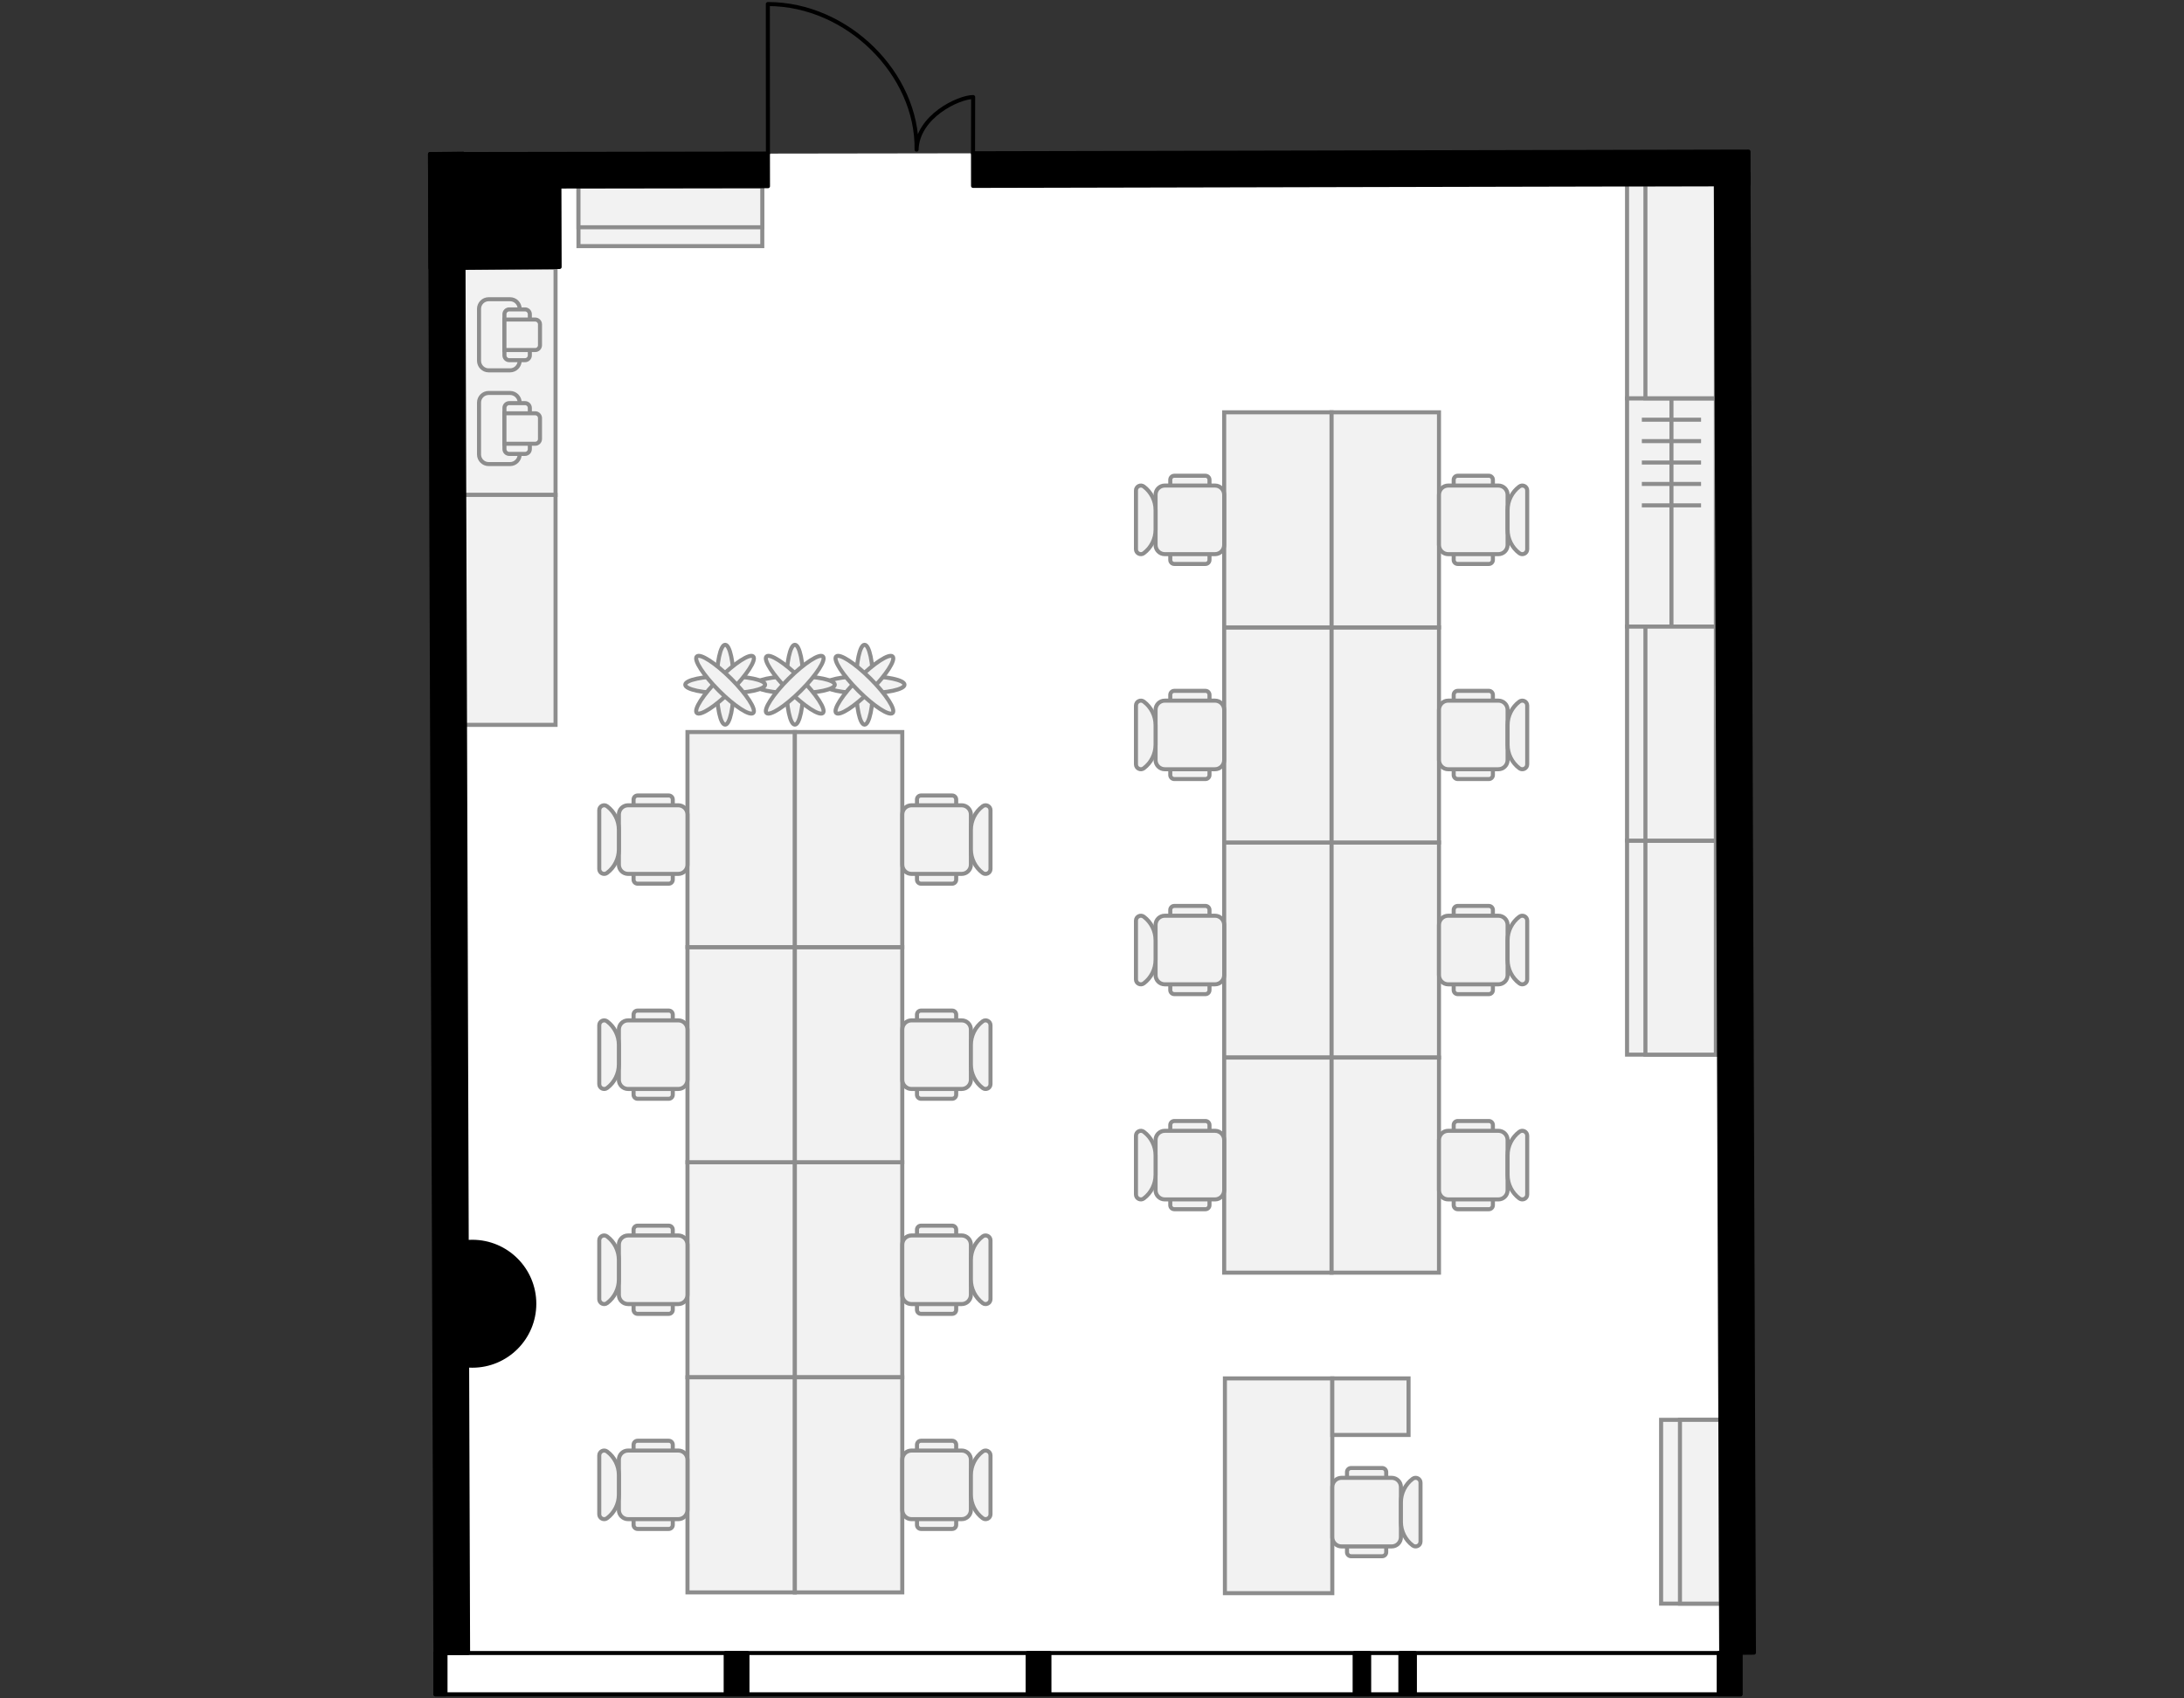 <?xml version="1.0" encoding="utf-8"?>
<!-- Generator: Adobe Illustrator 26.0.2, SVG Export Plug-In . SVG Version: 6.00 Build 0)  -->
<svg version="1.1" xmlns="http://www.w3.org/2000/svg" xmlns:xlink="http://www.w3.org/1999/xlink" x="0px" y="0px"
	 viewBox="0 0 540 420" style="enable-background:new 0 0 540 420;" xml:space="preserve">
<rect x="0" y="0" width="540" height="420" fill="#333333" stroke="none"/>
<style type="text/css">
	.st0{fill:#FFFFFF;}
	.st1{fill:none;stroke:#000000;stroke-linecap:round;stroke-linejoin:round;}
	.st2{fill:#F2F2F2;stroke:#8D8D8D;}
	.st3{fill:none;stroke:#8D8D8D;}
	.st4{stroke:#000000;stroke-linecap:round;stroke-linejoin:round;}
	.st5{stroke:#000000;stroke-miterlimit:10;}
</style>
<g id="Floor">
	<polygon class="st0" points="430.338,418.998 430.337,408.778 433.68,408.767 432.33,37.622 106.32,38.099 107.703,418.998 	"/>
</g>
<g id="Windows">
	<rect x="107.665" y="408.777" class="st1" width="322.672" height="10.223"/>
</g>
<g id="Furniture">
	<g>
		<rect x="143.03" y="46.047" class="st2" width="45.449" height="14.817"/>
		<rect x="143.03" y="46.047" class="st2" width="45.449" height="10.157"/>
	</g>
	<g>
		<rect x="410.714" y="351.117" class="st2" width="14.817" height="45.449"/>
		<rect x="415.374" y="351.117" class="st2" width="10.157" height="45.449"/>
	</g>
	<g>
		
			<rect x="114.596" y="66.233" transform="matrix(-1 -1.676707e-08 1.676707e-08 -1 251.956 188.628)" class="st2" width="22.765" height="56.162"/>
		
			<rect x="114.596" y="122.395" transform="matrix(-1 -2.821504e-08 2.821504e-08 -1 251.956 301.643)" class="st2" width="22.765" height="56.853"/>
		<g>
			<path class="st2" d="M120.821,97.176h5.289c1.314,0,2.38,1.066,2.38,2.38v12.826c0,1.314-1.066,2.38-2.38,2.38h-5.289
				c-1.314,0-2.38-1.066-2.38-2.38l0-12.826C118.441,98.242,119.507,97.176,120.821,97.176z"/>
			<path class="st2" d="M125.912,99.689h3.901c0.657,0,1.19,0.533,1.19,1.19v10.181c0,0.657-0.533,1.19-1.19,1.19h-3.901
				c-0.657,0-1.19-0.533-1.19-1.19v-10.181C124.722,100.221,125.255,99.689,125.912,99.689z"/>
			<path class="st2" d="M132.325,102.201h-7.603v7.537h7.603c0.657,0,1.19-0.533,1.19-1.19v-5.157
				C133.515,102.734,132.982,102.201,132.325,102.201z"/>
		</g>
		<g>
			<path class="st2" d="M120.821,73.998h5.289c1.314,0,2.38,1.066,2.38,2.38v12.826c0,1.314-1.066,2.38-2.38,2.38h-5.289
				c-1.314,0-2.38-1.066-2.38-2.38l0-12.826C118.441,75.064,119.507,73.998,120.821,73.998z"/>
			<path class="st2" d="M125.912,76.511h3.901c0.657,0,1.19,0.533,1.19,1.19v10.181c0,0.657-0.533,1.19-1.19,1.19h-3.901
				c-0.657,0-1.19-0.533-1.19-1.19V77.701C124.722,77.044,125.255,76.511,125.912,76.511z"/>
			<path class="st2" d="M132.325,79.023h-7.603v7.537h7.603c0.657,0,1.19-0.533,1.19-1.19v-5.157
				C133.515,79.556,132.982,79.023,132.325,79.023z"/>
		</g>
	</g>
	<g>
		<g>
			<rect x="402.29" y="98.494" class="st2" width="21.961" height="56.463"/>
			<line class="st3" x1="405.95" y1="103.789" x2="420.591" y2="103.789"/>
			<line class="st3" x1="405.95" y1="109.085" x2="420.591" y2="109.085"/>
			<line class="st3" x1="405.95" y1="114.38" x2="420.591" y2="114.38"/>
			<line class="st3" x1="405.95" y1="119.676" x2="420.591" y2="119.676"/>
			<line class="st3" x1="405.95" y1="124.971" x2="420.591" y2="124.971"/>
			<line class="st3" x1="413.271" y1="98.494" x2="413.271" y2="154.957"/>
		</g>
		<g>
			<rect x="402.29" y="207.881" class="st2" width="21.961" height="52.924"/>
			<rect x="406.836" y="207.881" class="st2" width="17.416" height="52.924"/>
		</g>
		<g>
			<rect x="402.29" y="154.957" class="st2" width="21.961" height="52.924"/>
			<rect x="406.836" y="154.957" class="st2" width="17.416" height="52.924"/>
		</g>
		<g>
			<rect x="402.29" y="45.569" class="st2" width="21.961" height="52.924"/>
			<rect x="406.836" y="45.569" class="st2" width="17.416" height="52.924"/>
		</g>
	</g>
	<g>
		<path class="st2" d="M169.982,287.408h26.554v53.189h-26.554V287.408z"/>
		<path class="st2" d="M169.982,234.219h26.554v53.19h-26.554V234.219z"/>
		<path class="st2" d="M169.982,340.598h26.554v53.189h-26.554V340.598z"/>
		<path class="st2" d="M196.536,287.408h26.554v53.189h-26.554V287.408z"/>
		<path class="st2" d="M196.536,234.219h26.554v53.19h-26.554V234.219z"/>
		<path class="st2" d="M196.536,340.598h26.554v53.19h-26.554V340.598z"/>
		<g>
			<path class="st2" d="M235.42,378.099h-7.694c-0.552,0-1-0.448-1-1v-19.812c0-0.552,0.448-1,1-1h7.694c0.552,0,1,0.448,1,1v19.812
				C236.42,377.651,235.972,378.099,235.42,378.099z"/>
			<path class="st2" d="M237.782,375.675h-12.419c-1.255,0-2.273-1.018-2.273-2.273v-12.419c0-1.255,1.018-2.273,2.273-2.273h12.419
				c1.255,0,2.273,1.018,2.273,2.273v12.419C240.056,374.657,239.038,375.675,237.782,375.675z"/>
			<path class="st2" d="M242.964,358.952c0.799-0.599,1.939-0.029,1.939,0.969v14.542c0,0.999-1.14,1.568-1.939,0.969l0,0
				c-1.831-1.373-2.908-3.528-2.908-5.817v-4.847C240.056,362.48,241.133,360.325,242.964,358.952L242.964,358.952z"/>
		</g>
		<g>
			<path class="st2" d="M235.42,324.909h-7.694c-0.552,0-1-0.448-1-1v-19.812c0-0.552,0.448-1,1-1h7.694c0.552,0,1,0.448,1,1v19.812
				C236.42,324.461,235.972,324.909,235.42,324.909z"/>
			<path class="st2" d="M237.782,322.486h-12.419c-1.255,0-2.273-1.018-2.273-2.273v-12.419c0-1.255,1.018-2.273,2.273-2.273h12.419
				c1.255,0,2.273,1.018,2.273,2.273v12.419C240.056,321.468,239.038,322.486,237.782,322.486z"/>
			<path class="st2" d="M242.964,305.763c0.799-0.599,1.939-0.029,1.939,0.969v14.542c0,0.999-1.14,1.568-1.939,0.969l0,0
				c-1.831-1.373-2.908-3.527-2.908-5.817v-4.847C240.056,309.29,241.133,307.136,242.964,305.763L242.964,305.763z"/>
		</g>
		<g>
			<path class="st2" d="M235.42,271.72h-7.694c-0.552,0-1-0.448-1-1v-19.812c0-0.552,0.448-1,1-1h7.694c0.552,0,1,0.448,1,1v19.812
				C236.42,271.272,235.972,271.72,235.42,271.72z"/>
			<path class="st2" d="M237.782,269.296h-12.419c-1.255,0-2.273-1.018-2.273-2.273v-12.419c0-1.255,1.018-2.273,2.273-2.273h12.419
				c1.255,0,2.273,1.018,2.273,2.273v12.419C240.056,268.278,239.038,269.296,237.782,269.296z"/>
			<path class="st2" d="M242.964,252.573c0.799-0.599,1.939-0.029,1.939,0.969v14.542c0,0.999-1.14,1.568-1.939,0.969l0,0
				c-1.831-1.373-2.908-3.527-2.908-5.817v-4.847C240.056,256.101,241.133,253.946,242.964,252.573L242.964,252.573z"/>
		</g>
		<g>
			<path class="st2" d="M157.652,378.099h7.694c0.552,0,1-0.448,1-1v-19.812c0-0.552-0.448-1-1-1h-7.694c-0.552,0-1,0.448-1,1
				v19.812C156.652,377.651,157.1,378.099,157.652,378.099z"/>
			<path class="st2" d="M155.29,375.675h12.419c1.255,0,2.273-1.018,2.273-2.273v-12.419c0-1.255-1.018-2.273-2.273-2.273H155.29
				c-1.255,0-2.273,1.018-2.273,2.273v12.419C153.017,374.657,154.035,375.675,155.29,375.675z"/>
			<path class="st2" d="M150.109,358.952c1.831,1.373,2.908,3.527,2.908,5.817v4.847c0,2.289-1.077,4.444-2.908,5.817l0,0
				c-0.799,0.599-1.939,0.029-1.939-0.969v-14.542C148.17,358.923,149.31,358.354,150.109,358.952L150.109,358.952z"/>
		</g>
		<g>
			<path class="st2" d="M157.652,324.909h7.694c0.552,0,1-0.448,1-1v-19.812c0-0.552-0.448-1-1-1h-7.694c-0.552,0-1,0.448-1,1
				v19.812C156.652,324.461,157.1,324.909,157.652,324.909z"/>
			<path class="st2" d="M155.29,322.486h12.419c1.255,0,2.273-1.018,2.273-2.273v-12.419c0-1.255-1.018-2.273-2.273-2.273H155.29
				c-1.255,0-2.273,1.018-2.273,2.273v12.419C153.017,321.468,154.035,322.486,155.29,322.486z"/>
			<path class="st2" d="M150.109,305.763c1.831,1.373,2.908,3.528,2.908,5.817v4.847c0,2.289-1.077,4.444-2.908,5.817l0,0
				c-0.799,0.599-1.939,0.029-1.939-0.969v-14.542C148.17,305.734,149.31,305.164,150.109,305.763L150.109,305.763z"/>
		</g>
		<g>
			<path class="st2" d="M157.652,271.72h7.694c0.552,0,1-0.448,1-1v-19.812c0-0.552-0.448-1-1-1h-7.694c-0.552,0-1,0.448-1,1v19.812
				C156.652,271.272,157.1,271.72,157.652,271.72z"/>
			<path class="st2" d="M155.29,269.296h12.419c1.255,0,2.273-1.018,2.273-2.273v-12.419c0-1.255-1.018-2.273-2.273-2.273H155.29
				c-1.255,0-2.273,1.018-2.273,2.273v12.419C153.017,268.278,154.035,269.296,155.29,269.296z"/>
			<path class="st2" d="M150.109,252.573c1.831,1.373,2.908,3.528,2.908,5.817v4.847c0,2.289-1.077,4.444-2.908,5.817l0,0
				c-0.799,0.599-1.939,0.029-1.939-0.969v-14.542C148.17,252.544,149.31,251.975,150.109,252.573L150.109,252.573z"/>
		</g>
		<path class="st2" d="M169.982,181.029h26.554v53.189h-26.554V181.029z"/>
		<path class="st2" d="M196.536,181.029h26.554v53.189h-26.554V181.029z"/>
		<g>
			<path class="st2" d="M235.42,218.53h-7.694c-0.552,0-1-0.448-1-1v-19.812c0-0.552,0.448-1,1-1h7.694c0.552,0,1,0.448,1,1v19.812
				C236.42,218.082,235.972,218.53,235.42,218.53z"/>
			<path class="st2" d="M237.782,216.107h-12.419c-1.255,0-2.273-1.018-2.273-2.273v-12.419c0-1.255,1.018-2.273,2.273-2.273h12.419
				c1.255,0,2.273,1.018,2.273,2.273v12.419C240.056,215.089,239.038,216.107,237.782,216.107z"/>
			<path class="st2" d="M242.964,199.384c0.799-0.599,1.939-0.029,1.939,0.969v14.542c0,0.999-1.14,1.568-1.939,0.969l0,0
				c-1.831-1.373-2.908-3.528-2.908-5.817V205.2C240.056,202.911,241.133,200.757,242.964,199.384L242.964,199.384z"/>
		</g>
		<g>
			<path class="st2" d="M157.652,218.53h7.694c0.552,0,1-0.448,1-1v-19.812c0-0.552-0.448-1-1-1h-7.694c-0.552,0-1,0.448-1,1v19.812
				C156.652,218.082,157.1,218.53,157.652,218.53z"/>
			<path class="st2" d="M155.29,216.107h12.419c1.255,0,2.273-1.018,2.273-2.273v-12.419c0-1.255-1.018-2.273-2.273-2.273H155.29
				c-1.255,0-2.273,1.018-2.273,2.273v12.419C153.017,215.089,154.035,216.107,155.29,216.107z"/>
			<path class="st2" d="M150.109,199.384c1.831,1.373,2.908,3.528,2.908,5.817v4.847c0,2.289-1.077,4.444-2.908,5.817l0,0
				c-0.799,0.599-1.939,0.029-1.939-0.969v-14.542C148.17,199.355,149.31,198.785,150.109,199.384L150.109,199.384z"/>
		</g>
	</g>
	<g>
		<path class="st2" d="M302.684,208.34h26.554v53.19h-26.554V208.34z"/>
		<path class="st2" d="M302.684,155.151h26.554v53.19h-26.554V155.151z"/>
		<path class="st2" d="M302.684,261.53h26.554v53.189h-26.554V261.53z"/>
		<path class="st2" d="M329.238,208.34h26.554v53.19h-26.554V208.34z"/>
		<path class="st2" d="M329.238,155.151h26.554v53.19h-26.554V155.151z"/>
		<path class="st2" d="M329.238,261.53h26.554v53.189h-26.554V261.53z"/>
		<g>
			<path class="st2" d="M368.122,299.031h-7.694c-0.552,0-1-0.448-1-1v-19.812c0-0.552,0.448-1,1-1h7.694c0.552,0,1,0.448,1,1
				v19.812C369.122,298.583,368.674,299.031,368.122,299.031z"/>
			<path class="st2" d="M370.484,296.607h-12.419c-1.255,0-2.273-1.018-2.273-2.273v-12.419c0-1.255,1.018-2.273,2.273-2.273h12.419
				c1.255,0,2.273,1.018,2.273,2.273v12.419C372.757,295.589,371.739,296.607,370.484,296.607z"/>
			<path class="st2" d="M375.665,279.884c0.799-0.599,1.939-0.029,1.939,0.969v14.542c0,0.999-1.14,1.568-1.939,0.969l0,0
				c-1.831-1.373-2.908-3.528-2.908-5.817v-4.847C372.757,283.412,373.834,281.257,375.665,279.884L375.665,279.884z"/>
		</g>
		<g>
			<path class="st2" d="M368.122,245.841h-7.694c-0.552,0-1-0.448-1-1v-19.812c0-0.552,0.448-1,1-1h7.694c0.552,0,1,0.448,1,1
				v19.812C369.122,245.393,368.674,245.841,368.122,245.841z"/>
			<path class="st2" d="M370.484,243.418h-12.419c-1.255,0-2.273-1.018-2.273-2.273v-12.419c0-1.255,1.018-2.273,2.273-2.273h12.419
				c1.255,0,2.273,1.018,2.273,2.273v12.419C372.757,242.4,371.739,243.418,370.484,243.418z"/>
			<path class="st2" d="M375.665,226.695c0.799-0.599,1.939-0.029,1.939,0.969v14.542c0,0.999-1.14,1.568-1.939,0.969l0,0
				c-1.831-1.373-2.908-3.528-2.908-5.817v-4.847C372.757,230.222,373.834,228.068,375.665,226.695L375.665,226.695z"/>
		</g>
		<g>
			<path class="st2" d="M368.122,192.652h-7.694c-0.552,0-1-0.448-1-1v-19.812c0-0.552,0.448-1,1-1h7.694c0.552,0,1,0.448,1,1
				v19.812C369.122,192.204,368.674,192.652,368.122,192.652z"/>
			<path class="st2" d="M370.484,190.228h-12.419c-1.255,0-2.273-1.018-2.273-2.273v-12.419c0-1.255,1.018-2.273,2.273-2.273h12.419
				c1.255,0,2.273,1.018,2.273,2.273v12.419C372.757,189.21,371.739,190.228,370.484,190.228z"/>
			<path class="st2" d="M375.665,173.505c0.799-0.599,1.939-0.029,1.939,0.969v14.542c0,0.999-1.14,1.568-1.939,0.969l0,0
				c-1.831-1.373-2.908-3.528-2.908-5.817v-4.847C372.757,177.033,373.834,174.878,375.665,173.505L375.665,173.505z"/>
		</g>
		<g>
			<path class="st2" d="M290.354,299.031h7.694c0.552,0,1-0.448,1-1v-19.812c0-0.552-0.448-1-1-1h-7.694c-0.552,0-1,0.448-1,1
				v19.812C289.354,298.583,289.802,299.031,290.354,299.031z"/>
			<path class="st2" d="M287.992,296.607h12.419c1.255,0,2.273-1.018,2.273-2.273v-12.419c0-1.255-1.018-2.273-2.273-2.273h-12.419
				c-1.255,0-2.273,1.018-2.273,2.273v12.419C285.719,295.589,286.736,296.607,287.992,296.607z"/>
			<path class="st2" d="M282.81,279.884c1.831,1.373,2.908,3.527,2.908,5.817v4.847c0,2.289-1.077,4.444-2.908,5.817l0,0
				c-0.799,0.599-1.939,0.029-1.939-0.969v-14.542C280.872,279.855,282.012,279.286,282.81,279.884L282.81,279.884z"/>
		</g>
		<g>
			<path class="st2" d="M290.354,245.841h7.694c0.552,0,1-0.448,1-1v-19.812c0-0.552-0.448-1-1-1h-7.694c-0.552,0-1,0.448-1,1
				v19.812C289.354,245.393,289.802,245.841,290.354,245.841z"/>
			<path class="st2" d="M287.992,243.418h12.419c1.255,0,2.273-1.018,2.273-2.273v-12.419c0-1.255-1.018-2.273-2.273-2.273h-12.419
				c-1.255,0-2.273,1.018-2.273,2.273v12.419C285.719,242.4,286.736,243.418,287.992,243.418z"/>
			<path class="st2" d="M282.81,226.695c1.831,1.373,2.908,3.528,2.908,5.817v4.847c0,2.289-1.077,4.444-2.908,5.817l0,0
				c-0.799,0.599-1.939,0.029-1.939-0.969v-14.542C280.872,226.666,282.012,226.096,282.81,226.695L282.81,226.695z"/>
		</g>
		<g>
			<path class="st2" d="M290.354,192.652h7.694c0.552,0,1-0.448,1-1v-19.812c0-0.552-0.448-1-1-1h-7.694c-0.552,0-1,0.448-1,1
				v19.812C289.354,192.204,289.802,192.652,290.354,192.652z"/>
			<path class="st2" d="M287.992,190.228h12.419c1.255,0,2.273-1.018,2.273-2.273v-12.419c0-1.255-1.018-2.273-2.273-2.273h-12.419
				c-1.255,0-2.273,1.018-2.273,2.273v12.419C285.719,189.21,286.736,190.228,287.992,190.228z"/>
			<path class="st2" d="M282.81,173.505c1.831,1.373,2.908,3.528,2.908,5.817v4.847c0,2.289-1.077,4.444-2.908,5.817l0,0
				c-0.799,0.599-1.939,0.029-1.939-0.969v-14.542C280.872,173.476,282.012,172.907,282.81,173.505L282.81,173.505z"/>
		</g>
		<path class="st2" d="M302.684,101.961h26.554v53.189h-26.554V101.961z"/>
		<path class="st2" d="M329.238,101.961h26.554v53.189h-26.554V101.961z"/>
		<g>
			<path class="st2" d="M368.122,139.462h-7.694c-0.552,0-1-0.448-1-1V118.65c0-0.552,0.448-1,1-1h7.694c0.552,0,1,0.448,1,1v19.812
				C369.122,139.014,368.674,139.462,368.122,139.462z"/>
			<path class="st2" d="M370.484,137.039h-12.419c-1.255,0-2.273-1.018-2.273-2.273v-12.419c0-1.255,1.018-2.273,2.273-2.273h12.419
				c1.255,0,2.273,1.018,2.273,2.273v12.419C372.757,136.021,371.739,137.039,370.484,137.039z"/>
			<path class="st2" d="M375.665,120.316c0.799-0.599,1.939-0.029,1.939,0.969v14.542c0,0.999-1.14,1.568-1.939,0.969l0,0
				c-1.831-1.373-2.908-3.528-2.908-5.817v-4.847C372.757,123.843,373.834,121.689,375.665,120.316L375.665,120.316z"/>
		</g>
		<g>
			<path class="st2" d="M290.354,139.462h7.694c0.552,0,1-0.448,1-1V118.65c0-0.552-0.448-1-1-1h-7.694c-0.552,0-1,0.448-1,1v19.812
				C289.354,139.014,289.802,139.462,290.354,139.462z"/>
			<path class="st2" d="M287.992,137.039h12.419c1.255,0,2.273-1.018,2.273-2.273v-12.419c0-1.255-1.018-2.273-2.273-2.273h-12.419
				c-1.255,0-2.273,1.018-2.273,2.273v12.419C285.719,136.021,286.736,137.039,287.992,137.039z"/>
			<path class="st2" d="M282.81,120.316c1.831,1.373,2.908,3.528,2.908,5.817v4.847c0,2.289-1.077,4.444-2.908,5.817l0,0
				c-0.799,0.599-1.939,0.029-1.939-0.969v-14.542C280.872,120.287,282.012,119.717,282.81,120.316L282.81,120.316z"/>
		</g>
	</g>
	<g>
		<g>
			<ellipse class="st2" cx="213.768" cy="169.325" rx="2.116" ry="9.873"/>
			<ellipse class="st2" cx="213.768" cy="169.325" rx="9.873" ry="2.116"/>
			
				<ellipse transform="matrix(0.707 -0.707 0.707 0.707 -57.12 200.751)" class="st2" cx="213.768" cy="169.325" rx="9.873" ry="2.116"/>
			
				<ellipse transform="matrix(0.707 -0.707 0.707 0.707 -57.12 200.751)" class="st2" cx="213.768" cy="169.325" rx="2.116" ry="9.873"/>
		</g>
		<g>
			<ellipse class="st2" cx="196.536" cy="169.325" rx="2.116" ry="9.873"/>
			<ellipse class="st2" cx="196.536" cy="169.325" rx="9.873" ry="2.116"/>
			
				<ellipse transform="matrix(0.707 -0.707 0.707 0.707 -62.167 188.566)" class="st2" cx="196.536" cy="169.325" rx="2.116" ry="9.873"/>
			
				<ellipse transform="matrix(0.707 -0.707 0.707 0.707 -62.167 188.566)" class="st2" cx="196.536" cy="169.325" rx="9.873" ry="2.116"/>
		</g>
		<g>
			<ellipse class="st2" cx="179.304" cy="169.325" rx="2.116" ry="9.873"/>
			<ellipse class="st2" cx="179.304" cy="169.325" rx="9.873" ry="2.116"/>
			
				<ellipse transform="matrix(0.707 -0.707 0.707 0.707 -67.214 176.381)" class="st2" cx="179.304" cy="169.325" rx="9.873" ry="2.116"/>
			
				<ellipse transform="matrix(0.707 -0.707 0.707 0.707 -67.214 176.381)" class="st2" cx="179.304" cy="169.325" rx="2.116" ry="9.873"/>
		</g>
	</g>
	<g>
		<path class="st2" d="M302.861,340.871h26.554v53.107h-26.554V340.871z"/>
		<path class="st2" d="M329.415,340.871h18.851v13.985h-18.851V340.871z"/>
		<g>
			<path class="st2" d="M341.745,384.845h-7.694c-0.552,0-1-0.448-1-1v-19.812c0-0.552,0.448-1,1-1h7.694c0.552,0,1,0.448,1,1
				v19.812C342.745,384.397,342.297,384.845,341.745,384.845z"/>
			<path class="st2" d="M344.107,382.421h-12.419c-1.255,0-2.273-1.018-2.273-2.273v-12.419c0-1.255,1.018-2.273,2.273-2.273h12.419
				c1.255,0,2.273,1.018,2.273,2.273v12.419C346.38,381.404,345.362,382.421,344.107,382.421z"/>
			<path class="st2" d="M349.288,365.699c0.799-0.599,1.939-0.029,1.939,0.969v14.541c0,0.999-1.14,1.568-1.939,0.969l0,0
				c-1.831-1.373-2.908-3.527-2.908-5.817v-4.847C346.38,369.226,347.457,367.072,349.288,365.699L349.288,365.699z"/>
		</g>
	</g>
</g>
<g id="Walls">
	<polygon class="st4" points="106.333,39.955 138.296,39.955 138.368,66.025 106.424,66.304 	"/>
	<polygon class="st4" points="240.586,37.902 432.327,37.486 432.331,45.551 240.594,45.971 	"/>
	<polygon class="st4" points="106.32,38.099 189.871,37.975 189.883,46.045 106.349,46.17 	"/>
	<polygon class="st4" points="433.664,408.694 425.572,408.767 424.251,42.882 432.321,42.882 	"/>
	<polygon class="st4" points="115.733,408.75 107.665,408.779 106.32,38.099 114.502,38.002 	"/>
	<rect x="346.248" y="408.777" class="st4" width="3.588" height="10.223"/>
	<rect x="334.942" y="408.777" class="st4" width="3.588" height="10.223"/>
	<rect x="107.665" y="408.778" class="st4" width="2.484" height="10.222"/>
	<rect x="179.429" y="408.778" class="st4" width="5.379" height="10.222"/>
	<rect x="254.092" y="408.778" class="st4" width="5.379" height="10.222"/>
	<rect x="424.958" y="408.778" class="st4" width="5.379" height="10.222"/>
	<path class="st5" d="M116.786,307.087c-2.04,0-3.979,0.417-5.759,1.141v28.356c1.78,0.724,3.719,1.141,5.759,1.141
		c8.46,0,15.319-6.858,15.319-15.319C132.104,313.946,125.246,307.087,116.786,307.087z"/>
</g>
<g id="Doors">
	<path class="st1" d="M240.586,37.902l0.024-13.899c-3.6,0-13.762,4.802-13.981,12.992C226.917,18.373,209.616,1,189.851,1
		l0.02,36.975"/>
</g>
</svg>
